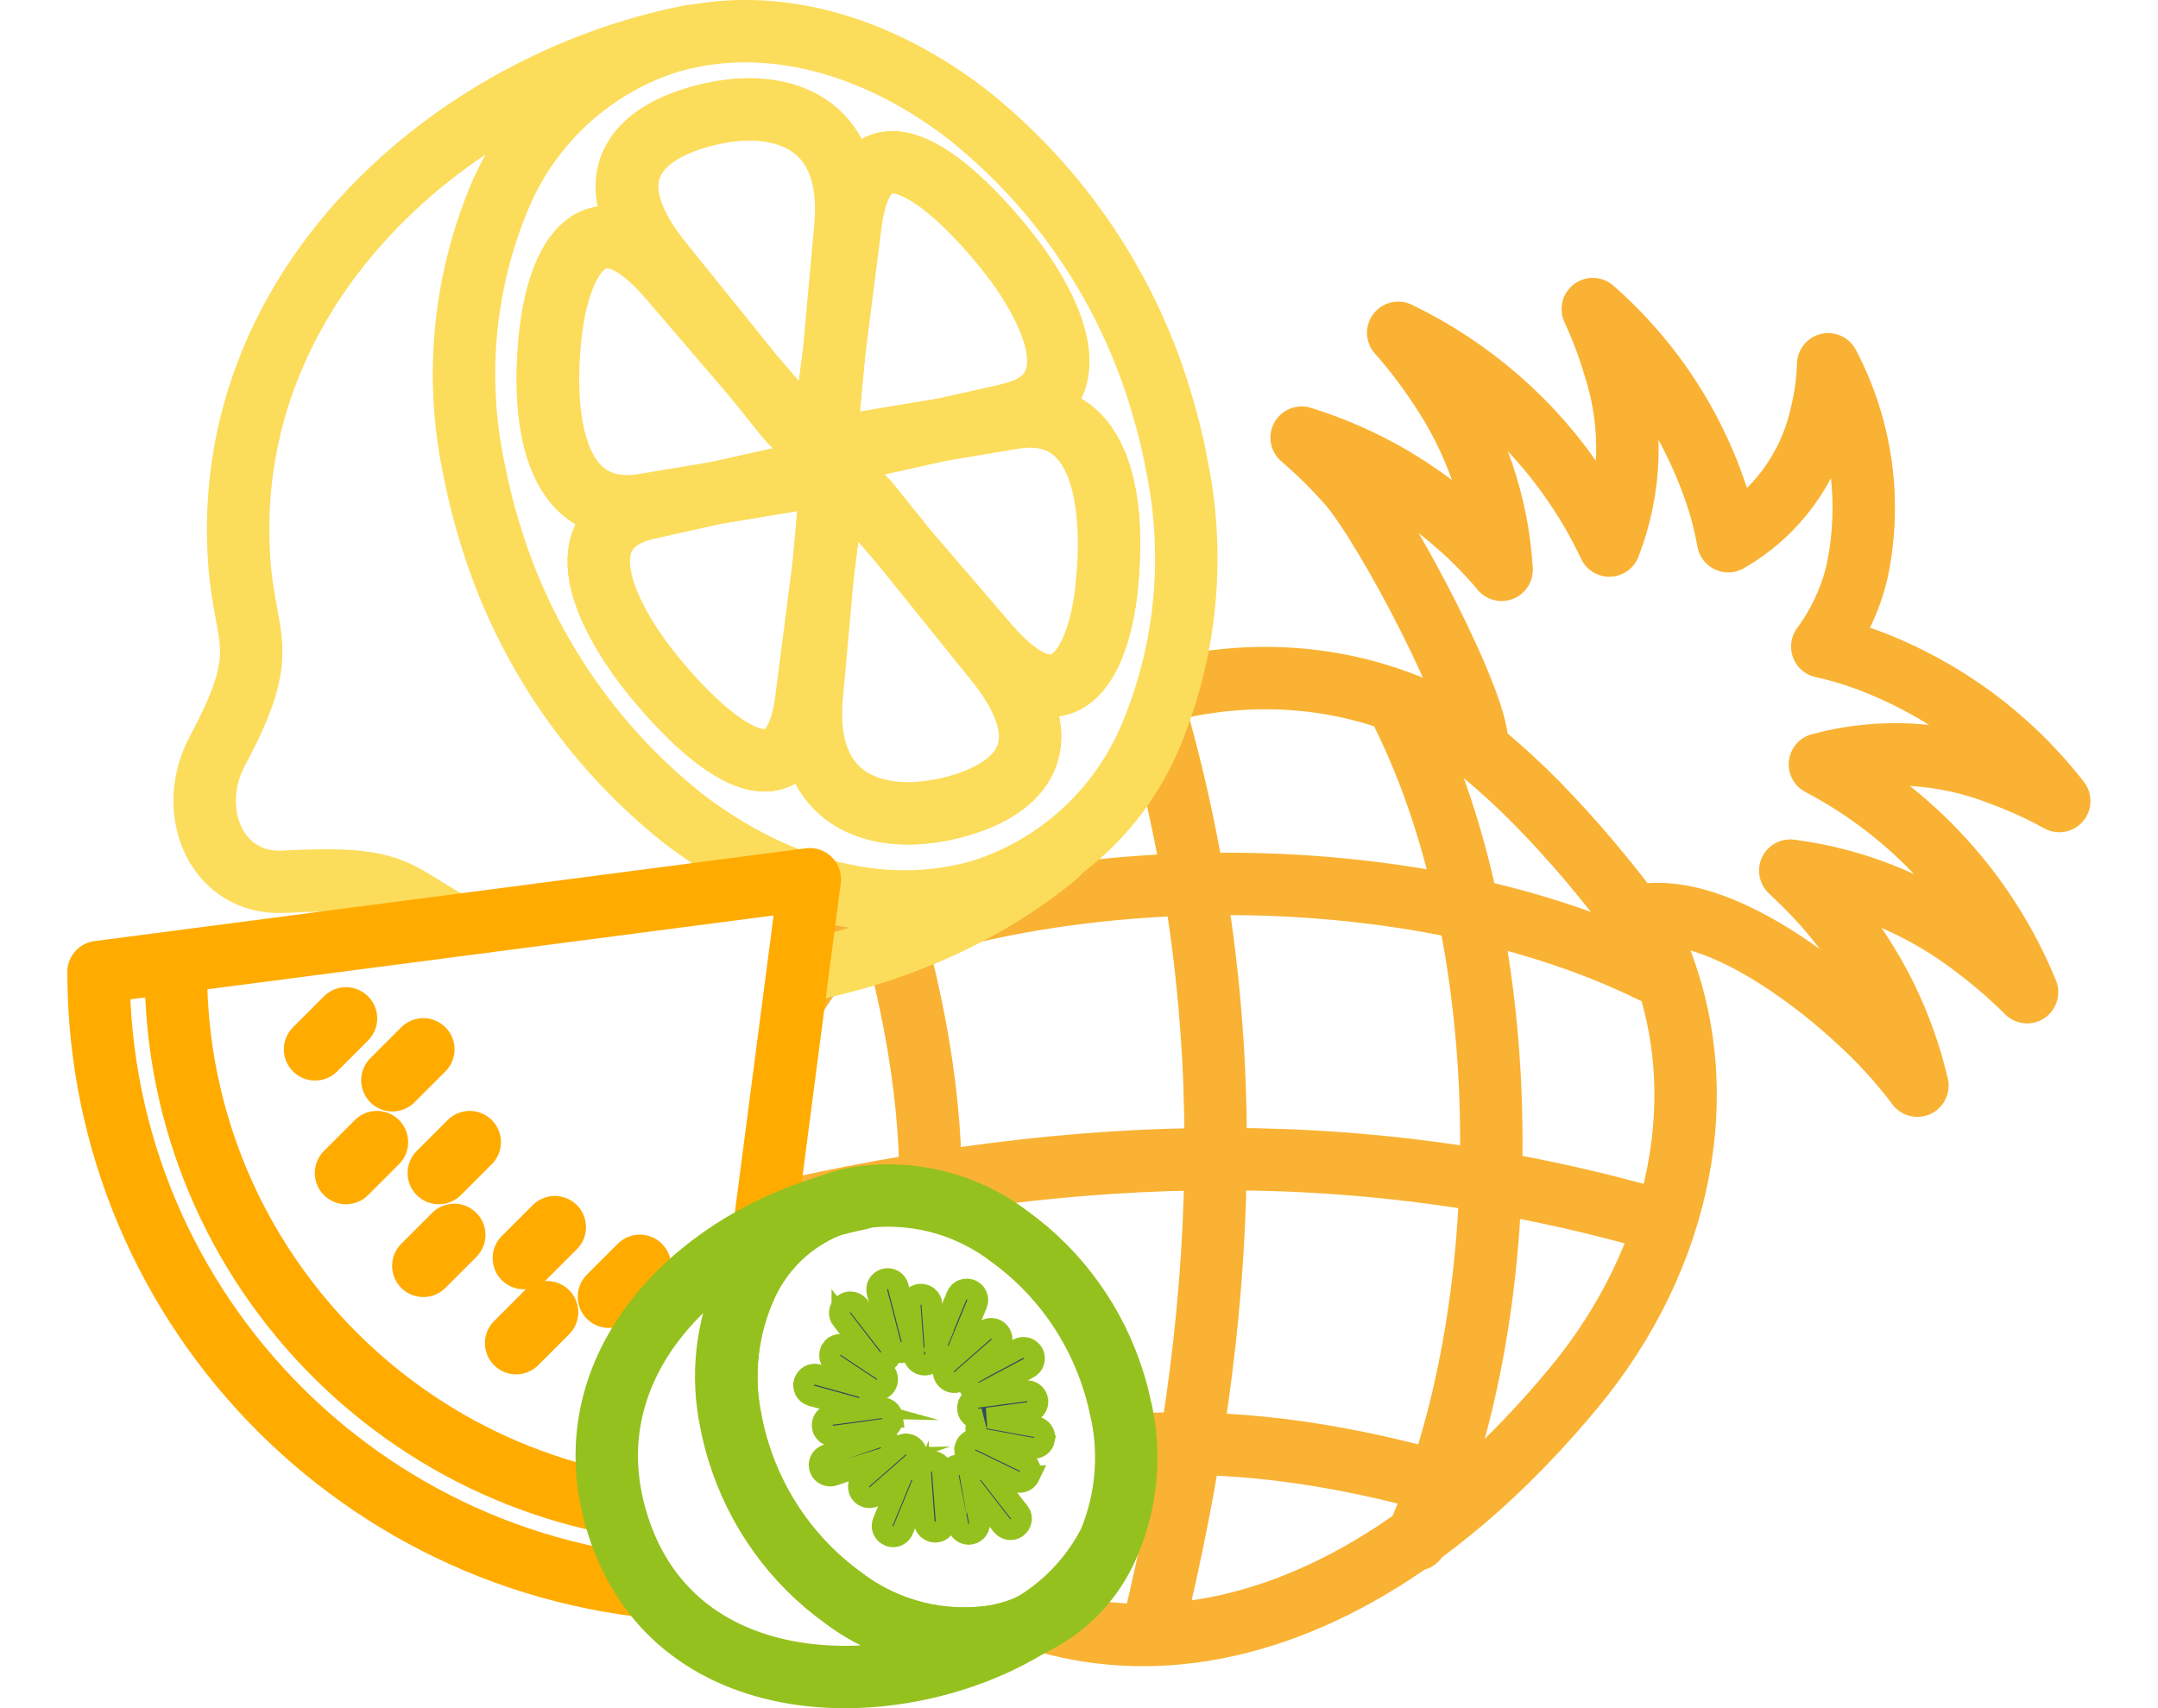 <?xml version="1.0" encoding="UTF-8"?>
<svg xmlns="http://www.w3.org/2000/svg" viewBox="0 0 120 95">
  <defs>
    <style>
      .cls-1 {
        fill: #fff;
      }

      .cls-2 {
        fill: #324c5e;
      }

      .cls-3 {
        stroke-miterlimit: 10;
        stroke-width: 1.16px;
      }

      .cls-3, .cls-4, .cls-5, .cls-6, .cls-7 {
        fill: none;
      }

      .cls-3, .cls-7 {
        stroke: #95c11f;
      }

      .cls-4 {
        stroke: #ffab00;
      }

      .cls-4, .cls-5, .cls-6, .cls-7 {
        stroke-linecap: round;
        stroke-linejoin: round;
        stroke-width: 3.47px;
      }

      .cls-5 {
        stroke: #fcdc5b;
      }

      .cls-6 {
        stroke: #f9b233;
      }
    </style>
  </defs>
  <g id="Background_White" data-name="Background White">
    <rect class="cls-1" y="0" width="120" height="95"/>
  </g>
  <g id="Fruit">
    <g id="Group_3906" data-name="Group 3906">
      <path id="Path_6016" data-name="Path 6016" class="cls-6" d="m80.13,40.07c-8.25-4.27-18.42-2.61-25.73,3.93-16.07,14.39-18.67,26.81-6.66,39.58,11.17,11.87,26.95,9.11,39.8-6.43,5.95-7.19,7.96-16.56,4.49-24.53-1.77-2.54-3.72-4.95-5.85-7.21-1.85-1.97-3.88-3.75-6.07-5.34Z"/>
      <path id="Path_6017" data-name="Path 6017" class="cls-6" d="m49.33,50.65c4.23,14.55,2.07,22.4,0,33.31"/>
      <path id="Path_6018" data-name="Path 6018" class="cls-6" d="m64.12,39.19c5.15,17.74,4.1,34.37,0,51.37"/>
      <path id="Path_6019" data-name="Path 6019" class="cls-6" d="m78.04,39.78c6.43,13.04,6.36,33.13.72,45.84"/>
      <path id="Path_6020" data-name="Path 6020" class="cls-6" d="m90.87,50.99c4.29-1.08,10.4,3.68,13.38,6.66.85.85,1.65,1.77,2.37,2.73-1-4.3-3.21-8.22-6.38-11.29-.23-.23-.46-.45-.69-.67,3.81.49,7.42,2.01,10.44,4.38.96.73,1.87,1.52,2.73,2.38-2.23-5.44-6.31-9.93-11.52-12.67,3.37-.91,6.94-.7,10.17.6,1.08.4,2.13.88,3.14,1.44-2.76-3.55-6.44-6.26-10.64-7.84-.83-.31-1.68-.56-2.54-.75.91-1.23,1.56-2.62,1.92-4.1.85-3.93.29-8.04-1.59-11.6-.03.98-.17,1.96-.41,2.91-.67,2.93-2.54,5.44-5.15,6.93-.12-.64-.26-1.27-.44-1.89-1.28-4.27-3.74-8.09-7.09-11.02.48,1.03.88,2.09,1.2,3.18,1.06,3.26.96,6.78-.28,9.97-.5-1.06-1.07-2.09-1.72-3.06-2.48-3.78-5.95-6.81-10.02-8.77.8.9,1.53,1.85,2.19,2.85,2.11,3.05,3.34,6.62,3.56,10.33l-.14-.17c-2.91-3.38-6.72-5.86-10.98-7.18.92.79,1.78,1.64,2.58,2.54,2.13,2.41,7.56,12.78,7.16,14.72"/>
      <path id="Path_6021" data-name="Path 6021" class="cls-6" d="m81,82.71c-14.54-4.23-22.37-2.07-33.27,0"/>
      <path id="Path_6022" data-name="Path 6022" class="cls-6" d="m92.45,67.94c-17.72-5.15-34.33-4.09-51.31,0"/>
      <path id="Path_6023" data-name="Path 6023" class="cls-6" d="m91.86,54.04c-13.02-6.42-33.09-6.35-45.79-.72"/>
      <path id="Path_6024" data-name="Path 6024" class="cls-5" d="m46.14,28.12c-.04.15-.06.31-.08.47l-.26,2.83.32-2.5c.04-.26.04-.53.01-.8Zm0,0c-.04.15-.06.31-.08.47l-.26,2.83.32-2.5c.04-.26.04-.53.01-.8Zm-1.78-4.32l-2.28-2.66,1.66,2.05c.19.25.42.47.67.66-.02-.02-.03-.03-.05-.06Zm-.27,2.67l-4.13.92,4.08-.68c.25-.03.49-.13.69-.28-.22-.03-.43-.02-.65.04h0Zm2.05,1.65c-.04.15-.06.31-.08.47l-.26,2.83.32-2.5c.04-.26.04-.53.01-.8Zm0,0c-.04.15-.06.31-.08.47l-.26,2.83.32-2.5c.04-.26.04-.53.01-.8Zm-2.05-1.65l-4.13.92,4.08-.68c.25-.03.49-.13.69-.28-.22-.03-.43-.02-.65.03Zm.27-2.67l-2.28-2.66,1.66,2.05c.19.25.42.47.67.66-.02-.02-.03-.04-.05-.06h0Zm0,0l-2.28-2.66,1.66,2.05c.19.25.42.47.67.66-.02-.02-.03-.04-.05-.06h0Zm-.27,2.67l-4.13.92,4.08-.68c.25-.03.49-.13.69-.28-.22-.03-.43-.02-.65.03Zm2.05,1.65c-.04.15-.06.31-.08.47l-.26,2.83.32-2.5c.04-.26.04-.53.01-.8Zm-.12-5.71c-.04.26-.04.53-.01.79.04-.15.06-.31.07-.46l.26-2.81-.32,2.48Zm1.39,2.48c-.81-.15-1.4-.86-1.41-1.69-.23.96-.85,1.2-1.61.66.89,1.06.98,2.08.33,2.58.81.15,1.4.85,1.41,1.68.23-.96.86-1.19,1.61-.65-.89-1.06-.98-2.08-.33-2.58h0Zm1,3.24c-.19-.25-.42-.47-.67-.66.01.02.03.04.05.06l2.28,2.66-1.65-2.05Zm-.31-3.51c-.25.04-.49.13-.69.28.21.03.43.02.64-.03l4.14-.92-4.09.68Zm-.05.24l4.14-.92-4.09.68c-.25.04-.49.13-.69.28.22.03.44.02.65-.04h0Zm-.32,2.61s.03.04.05.06l2.28,2.66-1.65-2.05c-.19-.25-.42-.47-.67-.66h0Zm-.33-2.57c-.81-.15-1.4-.86-1.41-1.69-.23.96-.85,1.2-1.61.66.89,1.06.98,2.08.33,2.58.81.15,1.4.85,1.41,1.68.23-.96.86-1.19,1.61-.65-.89-1.06-.98-2.08-.33-2.58h0Zm-1.33-2.15l.26-2.81-.32,2.48c-.04.26-.04.53-.01.79.04-.15.07-.31.08-.46h0Zm-.28,8.68l.32-2.5c.04-.27.04-.53.01-.8-.04.15-.06.31-.08.47l-.26,2.84Zm-1.72-4.96l-4.13.92,4.08-.68c.25-.03.49-.13.69-.28-.22-.03-.43-.02-.65.03h0Zm.32-2.61s-.03-.04-.05-.06l-2.28-2.66,1.66,2.05c.19.25.42.47.67.66h0Zm3.66,1l4.14-.92-4.09.68c-.25.04-.49.13-.69.28.22.03.43.02.65-.03h0Zm-.32,2.61s.03.04.05.06l2.28,2.66-1.65-2.05c-.19-.25-.42-.47-.67-.66h0Zm-.33-2.58c-.81-.15-1.4-.86-1.41-1.69-.23.96-.85,1.2-1.61.66.89,1.06.98,2.08.33,2.58.81.15,1.4.86,1.41,1.69.23-.96.86-1.19,1.61-.65-.89-1.06-.98-2.08-.33-2.58h0Zm-1.33-2.15l.26-2.81-.32,2.48c-.04.26-.04.53-.01.79.04-.15.07-.31.08-.46h0Zm-.28,8.68l.32-2.5c.04-.27.04-.53.01-.8-.04.15-.06.31-.08.47l-.26,2.84Zm-1.72-4.96l-4.13.92,4.08-.68c.25-.03.49-.13.69-.28-.22-.03-.43-.02-.65.03h0Zm.32-2.61s-.03-.04-.05-.06l-2.28-2.66,1.66,2.05c.19.25.42.47.67.66h0Zm-.05-.06l-2.28-2.66,1.66,2.05c.19.25.42.47.67.66-.02-.02-.03-.03-.05-.06h0Zm-.27,2.67l-4.13.92,4.08-.68c.25-.03.49-.13.69-.28-.22-.03-.43-.02-.65.03h0Zm2.05,1.65c-.04.15-.06.31-.08.47l-.26,2.83.32-2.5c.04-.26.04-.53.01-.8Zm-.12-5.71c-.04.26-.04.53-.01.79.04-.15.06-.31.07-.46l.26-2.81-.32,2.48Zm0,0c-.04.26-.04.53-.01.79.04-.15.06-.31.07-.46l.26-2.81-.32,2.48Zm.12,5.71c-.04.15-.06.31-.08.47l-.26,2.83.32-2.5c.04-.26.04-.53.01-.8h0Zm-2.05-1.65l-4.13.92,4.08-.68c.25-.03.49-.13.69-.28-.22-.03-.43-.02-.65.03h0Zm.27-2.66l-2.28-2.66,1.66,2.05c.19.25.42.47.67.66-.02-.02-.03-.04-.05-.06h0Zm-.27,2.67l-4.13.92,4.08-.68c.25-.03.49-.13.69-.28-.22-.03-.43-.02-.65.03h0Zm2.05,1.65c-.04.15-.06.31-.08.47l-.26,2.83.32-2.5c.04-.26.04-.53.01-.8Zm0,0c-.04.15-.06.31-.08.47l-.26,2.83.32-2.5c.04-.26.04-.53.01-.8Zm-2.05-1.65l-4.13.92,4.08-.68c.25-.03.49-.13.69-.28-.22-.03-.43-.02-.65.03Z"/>
      <path id="Path_6025" data-name="Path 6025" class="cls-1" d="m65.39,25.61c-.21-1.07-.47-2.13-.79-3.18-1.85-6.31-5.6-11.9-10.73-16.01-4.7-3.65-10.18-5.41-15.33-4.41-.57.11-1.12.25-1.67.43-4.15,1.42-7.48,4.57-9.14,8.63-1.98,4.81-2.45,10.11-1.34,15.19.21,1.07.47,2.13.79,3.18,1.85,6.31,5.59,11.9,10.72,16.01,4.7,3.65,10.19,5.41,15.33,4.41.57-.11,1.12-.25,1.67-.43,4.15-1.42,7.48-4.57,9.14-8.63,1.98-4.81,2.45-10.11,1.34-15.19m-3.85,7.06c-.46,4.27-2.44,8.03-6.6,3.19l-4.88-5.68,5.28,6.55c4.4,5.46.37,7.66-3.1,8.33s-7.63-.45-7.1-6.34l.66-7.3-.96,7.47c-.81,6.33-5.32,2.53-8.33-1.09-2.99-3.6-5.19-8.48-.5-9.53l3.93-.88-4.12.69c-5.2.87-5.69-5.13-5.23-9.42.46-4.27,2.44-8.03,6.6-3.19l4.87,5.68-5.28-6.55c-4.39-5.46-.37-7.66,3.11-8.33,3.46-.67,7.63.45,7.1,6.34l-.66,7.3.95-7.47c.81-6.33,5.32-2.53,8.33,1.09,2.99,3.6,5.19,8.48.5,9.53l-3.92.88,4.11-.69c5.2-.87,5.7,5.13,5.23,9.43"/>
      <path id="Path_6026" data-name="Path 6026" class="cls-5" d="m65.39,25.61c-.21-1.07-.47-2.13-.79-3.18-1.85-6.31-5.6-11.9-10.73-16.01-4.7-3.65-10.18-5.41-15.33-4.41-.57.11-1.12.25-1.67.43-4.15,1.42-7.48,4.57-9.14,8.63-1.98,4.81-2.45,10.11-1.34,15.19.21,1.07.47,2.13.79,3.18,1.85,6.31,5.59,11.9,10.72,16.01,4.7,3.65,10.19,5.41,15.33,4.41.57-.11,1.12-.25,1.67-.43,4.15-1.42,7.48-4.57,9.14-8.63,1.98-4.81,2.45-10.11,1.34-15.19Zm-3.85,7.06c-.46,4.27-2.44,8.03-6.6,3.19l-4.88-5.68,5.28,6.55c4.4,5.46.37,7.66-3.1,8.33s-7.63-.45-7.1-6.34l.66-7.3-.96,7.47c-.81,6.33-5.32,2.53-8.33-1.09-2.99-3.6-5.19-8.48-.5-9.53l3.93-.88-4.12.69c-5.2.87-5.69-5.13-5.23-9.42.46-4.27,2.44-8.03,6.6-3.19l4.87,5.68-5.28-6.55c-4.39-5.46-.37-7.66,3.11-8.33,3.46-.67,7.63.45,7.1,6.34l-.66,7.3.95-7.47c.81-6.33,5.32-2.53,8.33,1.09,2.99,3.6,5.19,8.48.5,9.53l-3.92.88,4.11-.69c5.21-.87,5.7,5.13,5.23,9.43Z"/>
      <path id="Path_6027" data-name="Path 6027" class="cls-1" d="m56.13,23.05l-3.92.88h0l-4.09.68c-.25.03-.49.13-.69.27-.81-.15-1.4-.86-1.41-1.69h0c.04-.15.06-.31.07-.46l.26-2.81v-.03l.95-7.47c.81-6.33,5.32-2.53,8.33,1.09,2.99,3.6,5.19,8.48.5,9.53"/>
      <path id="Path_6028" data-name="Path 6028" class="cls-5" d="m56.13,23.05l-3.92.88h0l-4.09.68c-.25.03-.49.13-.69.27-.81-.15-1.4-.86-1.41-1.69h0c.04-.15.06-.31.07-.46l.26-2.81v-.03l.95-7.47c.81-6.33,5.32-2.53,8.33,1.09,3,3.6,5.19,8.48.5,9.53Z"/>
      <path id="Path_6029" data-name="Path 6029" class="cls-5" d="m46.02,22.41l.32-2.48-.26,2.81c-.01.16-.04.31-.07.46-.03-.26-.02-.53.01-.79Z"/>
      <path id="Path_6030" data-name="Path 6030" class="cls-5" d="m52.2,23.93l-4.14.92c-.21.05-.43.06-.64.03.21-.15.44-.24.69-.28l4.09-.68Z"/>
      <path id="Path_6031" data-name="Path 6031" class="cls-1" d="m61.54,32.67c-.46,4.27-2.44,8.03-6.6,3.19l-4.88-5.68-1.65-2.05c-.19-.25-.42-.47-.67-.66-.89-1.06-.98-2.08-.33-2.58.21.03.43.02.64-.03l4.14-.92h0l4.11-.69c5.2-.87,5.7,5.13,5.23,9.43"/>
      <path id="Path_6032" data-name="Path 6032" class="cls-5" d="m61.54,32.67c-.46,4.27-2.44,8.03-6.6,3.19l-4.88-5.68-1.65-2.05c-.19-.25-.42-.47-.67-.66-.89-1.06-.98-2.08-.33-2.58.21.03.43.02.64-.03l4.14-.92h0l4.11-.69c5.21-.87,5.7,5.13,5.23,9.42Z"/>
      <path id="Path_6033" data-name="Path 6033" class="cls-5" d="m48.42,28.12l1.65,2.05-2.28-2.66s-.03-.04-.05-.06c.25.19.48.41.67.66Z"/>
      <path id="Path_6034" data-name="Path 6034" class="cls-5" d="m48.06,24.86c-.21.05-.43.06-.64.03.21-.15.44-.24.69-.28l4.09-.68-4.14.93Z"/>
      <path id="Path_6035" data-name="Path 6035" class="cls-1" d="m52.24,45.06c-3.46.68-7.63-.45-7.1-6.34l.66-7.3.32-2.5c.04-.27.04-.53.01-.8.23-.96.86-1.19,1.61-.65.02.02.03.04.05.06l2.28,2.66,5.28,6.55c4.4,5.46.37,7.66-3.1,8.33"/>
      <path id="Path_6036" data-name="Path 6036" class="cls-5" d="m52.24,45.06c-3.46.68-7.63-.45-7.1-6.34l.66-7.3.32-2.5c.04-.27.04-.53.01-.8.23-.96.86-1.19,1.61-.65.02.02.03.04.05.06l2.28,2.66,5.28,6.55c4.4,5.46.38,7.65-3.1,8.33Z"/>
      <path id="Path_6037" data-name="Path 6037" class="cls-5" d="m46.13,28.92l-.32,2.5.26-2.84c.01-.16.04-.31.08-.47.03.27.02.54-.01.8Z"/>
      <path id="Path_6038" data-name="Path 6038" class="cls-5" d="m50.07,30.18l-2.28-2.66s-.03-.04-.05-.06c.25.19.48.41.67.66l1.65,2.05Z"/>
      <path id="Path_6039" data-name="Path 6039" class="cls-1" d="m46.14,28.12c-.04.15-.06.31-.08.47l-.26,2.83-.96,7.47c-.81,6.33-5.32,2.53-8.33-1.09-2.99-3.6-5.19-8.48-.5-9.53l3.93-.88h0l4.08-.68c.25-.03.49-.13.69-.28h0c.81.15,1.4.86,1.41,1.68"/>
      <path id="Path_6040" data-name="Path 6040" class="cls-5" d="m46.14,28.12c-.04.15-.06.31-.08.47l-.26,2.83-.96,7.47c-.81,6.33-5.32,2.53-8.33-1.09-2.99-3.6-5.19-8.48-.5-9.53l3.93-.88h0l4.08-.68c.25-.03.49-.13.69-.28h0c.81.15,1.4.86,1.41,1.68Z"/>
      <path id="Path_6041" data-name="Path 6041" class="cls-5" d="m44.73,26.43c-.2.15-.44.24-.69.28l-4.08.68,4.13-.92c.21-.05.43-.06.65-.03Z"/>
      <path id="Path_6042" data-name="Path 6042" class="cls-5" d="m46.13,28.92l-.32,2.5.26-2.84c.01-.16.04-.31.08-.47.03.27.02.54-.01.8Z"/>
      <path id="Path_6043" data-name="Path 6043" class="cls-1" d="m44.73,26.43h0c-.21-.03-.43-.02-.64.03l-4.13.92h0l-4.12.69c-5.2.87-5.7-5.13-5.23-9.42.47-4.27,2.44-8.03,6.6-3.19l4.87,5.68,1.65,2.05c.19.25.42.47.67.66h0c.89,1.06.98,2.08.33,2.58"/>
      <path id="Path_6044" data-name="Path 6044" class="cls-5" d="m44.73,26.43h0c-.21-.03-.43-.02-.64.03l-4.13.92h0l-4.12.69c-5.2.87-5.7-5.13-5.23-9.42.47-4.27,2.44-8.03,6.6-3.19l4.87,5.68,1.65,2.05c.19.25.42.47.67.66h0c.89,1.07.98,2.08.33,2.58Z"/>
      <path id="Path_6045" data-name="Path 6045" class="cls-5" d="m44.41,23.86c-.25-.19-.48-.41-.67-.66l-1.65-2.05,2.28,2.66s.03.04.05.06Z"/>
      <path id="Path_6046" data-name="Path 6046" class="cls-5" d="m44.73,26.43c-.2.15-.44.24-.69.28l-4.08.68,4.13-.92c.21-.05.43-.06.65-.03Z"/>
      <path id="Path_6047" data-name="Path 6047" class="cls-1" d="m47.01,12.6l-.66,7.3v.03l-.32,2.48c-.04.26-.04.53-.01.79h0c-.23.96-.86,1.2-1.61.66h0s-.03-.04-.05-.06l-2.28-2.66-5.28-6.55c-4.39-5.46-.37-7.66,3.11-8.33,3.46-.67,7.63.45,7.1,6.34"/>
      <path id="Path_6048" data-name="Path 6048" class="cls-5" d="m47.01,12.6l-.66,7.3v.03l-.32,2.48c-.04.26-.04.53-.01.79h0c-.23.96-.86,1.2-1.61.66h0s-.03-.04-.05-.06l-2.28-2.66-5.28-6.55c-4.39-5.46-.37-7.66,3.11-8.33,3.46-.68,7.63.44,7.1,6.34Z"/>
      <path id="Path_6049" data-name="Path 6049" class="cls-5" d="m44.36,23.79s.03.04.05.06c-.25-.19-.48-.41-.67-.66l-1.65-2.05,2.28,2.66Z"/>
      <path id="Path_6050" data-name="Path 6050" class="cls-5" d="m46.34,19.93l-.26,2.81c-.01.16-.04.31-.07.46-.03-.26-.02-.53,0-.79l.32-2.48Z"/>
      <path id="Path_6051" data-name="Path 6051" class="cls-5" d="m58.77,47.55c-7.63,6.37-20.5,9.24-30.66,5.2-6.8-2.7-4.55-4.13-12.33-3.71-3.75.2-5.48-3.93-3.69-7.28,3.07-5.73,1.53-5.95,1.21-10.59C12.25,15.82,25.27,4.56,38.43,2"/>
      <path id="Path_6052" data-name="Path 6052" class="cls-1" d="m45.03,48.9l-5.16,39.55c-18.99,0-34.39-15.4-34.39-34.39,0,0,0,0,0,0l39.55-5.16Z"/>
      <path id="Path_6053" data-name="Path 6053" class="cls-4" d="m45.03,48.9l-5.16,39.55c-18.99,0-34.39-15.4-34.39-34.39,0,0,0,0,0,0l39.55-5.16Z"/>
      <path id="Path_6054" data-name="Path 6054" class="cls-4" d="m9.78,54.06c.02,16.61,13.48,30.08,30.1,30.1"/>
      <line id="Line_77" data-name="Line 77" class="cls-4" x1="23.54" y1="70.4" x2="25.26" y2="68.68"/>
      <line id="Line_78" data-name="Line 78" class="cls-4" x1="28.7" y1="74.7" x2="30.42" y2="72.98"/>
      <line id="Line_79" data-name="Line 79" class="cls-4" x1="19.24" y1="65.24" x2="20.96" y2="63.52"/>
      <line id="Line_80" data-name="Line 80" class="cls-4" x1="24.4" y1="65.24" x2="26.12" y2="63.52"/>
      <line id="Line_81" data-name="Line 81" class="cls-4" x1="29.13" y1="69.97" x2="30.85" y2="68.25"/>
      <line id="Line_82" data-name="Line 82" class="cls-4" x1="33.86" y1="72.12" x2="35.58" y2="70.4"/>
      <line id="Line_83" data-name="Line 83" class="cls-4" x1="21.82" y1="60.08" x2="23.54" y2="58.36"/>
      <line id="Line_84" data-name="Line 84" class="cls-4" x1="35.58" y1="76.42" x2="37.3" y2="74.7"/>
      <line id="Line_85" data-name="Line 85" class="cls-4" x1="17.52" y1="58.36" x2="19.24" y2="56.64"/>
      <path id="Path_6055" data-name="Path 6055" class="cls-1" d="m62.34,78.47c-.11-.55-.24-1.09-.41-1.62-1.01-3.26-3.05-6.11-5.82-8.1-2.42-1.84-5.48-2.6-8.48-2.12-.32.06-.63.14-.93.23-.24.08-.48.16-.71.26-1.95.82-3.53,2.33-4.44,4.24-1.14,2.43-1.45,5.17-.88,7.79.11.55.24,1.09.41,1.62,1.01,3.26,3.05,6.11,5.82,8.1,2.42,1.84,5.48,2.6,8.48,2.12.32-.06.63-.14.94-.23.36-.11.7-.24,1.04-.4,1.8-.85,3.25-2.3,4.11-4.1,1.14-2.43,1.45-5.17.88-7.79"/>
      <path id="Path_6056" data-name="Path 6056" class="cls-7" d="m62.34,78.47c-.11-.55-.24-1.09-.41-1.62-1.01-3.26-3.05-6.11-5.82-8.1-2.42-1.84-5.48-2.6-8.48-2.12-.32.06-.63.14-.93.23-.24.08-.48.16-.71.26-1.95.82-3.53,2.33-4.44,4.24-1.14,2.43-1.45,5.17-.88,7.79.11.55.24,1.09.41,1.62,1.01,3.26,3.05,6.11,5.82,8.1,2.42,1.84,5.48,2.6,8.48,2.12.32-.06.63-.14.94-.23.36-.11.7-.24,1.04-.4,1.8-.85,3.25-2.3,4.11-4.1,1.14-2.43,1.45-5.17.88-7.79Z"/>
      <path id="Path_6057" data-name="Path 6057" class="cls-1" d="m57.34,90.36c-7.23,4.54-20.23,4.65-23.15-6.12-2.27-8.35,4.42-14.93,11.79-17.12-1.95.82-3.53,2.33-4.44,4.24-1.14,2.43-1.45,5.17-.88,7.79.11.55.24,1.09.41,1.62,1.01,3.26,3.05,6.11,5.82,8.1,2.42,1.84,5.48,2.6,8.48,2.12.32-.06.63-.14.94-.23.36-.11.7-.24,1.04-.4"/>
      <path id="Path_6058" data-name="Path 6058" class="cls-7" d="m57.34,90.36c-7.23,4.54-20.23,4.65-23.15-6.12-2.27-8.35,4.42-14.93,11.79-17.12-1.95.82-3.53,2.33-4.44,4.24-1.14,2.43-1.45,5.17-.88,7.79.11.55.24,1.09.41,1.62,1.01,3.26,3.05,6.11,5.82,8.1,2.42,1.84,5.48,2.6,8.48,2.12.32-.06.63-.14.94-.23.36-.11.7-.24,1.04-.4Z"/>
      <path id="Path_6059" data-name="Path 6059" class="cls-7" d="m47.79,66.67c-.61.12-1.21.27-1.81.44"/>
      <path id="Path_6060" data-name="Path 6060" class="cls-7" d="m61.54,86.04c-.98,1.79-2.43,3.29-4.19,4.32"/>
      <path id="Path_6061" data-name="Path 6061" class="cls-2" d="m47.61,78.31l-2.5-.69c-.32-.1-.5-.45-.39-.77.1-.3.41-.48.72-.41l2.49.69c.32.09.51.42.42.75-.07.26-.31.45-.59.45-.05,0-.11,0-.16-.02"/>
      <path id="Path_6062" data-name="Path 6062" class="cls-3" d="m47.61,78.31l-2.5-.69c-.32-.1-.5-.45-.39-.77.1-.3.41-.48.72-.41l2.49.69c.32.09.51.42.42.75-.07.26-.31.45-.59.45-.05,0-.11,0-.16-.02Z"/>
      <path id="Path_6063" data-name="Path 6063" class="cls-2" d="m46.23,75.04c.18-.28.56-.36.84-.17,0,0,0,0,0,0l2.03,1.34c.27.19.34.57.15.85-.18.26-.54.33-.81.17l-2.03-1.34c-.28-.18-.36-.56-.17-.84,0,0,0,0,0,0"/>
      <path id="Path_6064" data-name="Path 6064" class="cls-3" d="m46.23,75.04c.18-.28.56-.36.84-.17,0,0,0,0,0,0l2.03,1.34c.27.19.34.57.15.85-.18.26-.54.33-.81.17l-2.03-1.34c-.28-.18-.36-.56-.18-.84,0,0,0,0,0,0Z"/>
      <path id="Path_6065" data-name="Path 6065" class="cls-2" d="m46.82,73.41c-.22-.26-.18-.64.07-.86.26-.22.64-.18.86.07.01.01.02.03.03.04l1.67,2.16c.2.27.15.65-.11.85,0,0,0,0,0,0-.11.08-.24.13-.37.13-.19,0-.37-.08-.48-.23l-1.67-2.17Z"/>
      <path id="Path_6066" data-name="Path 6066" class="cls-3" d="m46.82,73.41c-.22-.26-.18-.64.07-.86.26-.22.64-.18.86.07.01.01.02.03.03.04l1.67,2.16c.2.27.15.65-.11.85,0,0,0,0,0,0-.11.08-.24.13-.37.13-.19,0-.37-.08-.48-.23l-1.67-2.17Z"/>
      <path id="Path_6067" data-name="Path 6067" class="cls-2" d="m49.16,81.1l-2.8.96c-.06.02-.13.03-.2.03-.34,0-.61-.28-.61-.61,0-.26.17-.49.41-.57l2.8-.96c.32-.11.67.06.77.38.11.32-.06.67-.38.77h0"/>
      <path id="Path_6068" data-name="Path 6068" class="cls-3" d="m49.16,81.1l-2.8.96c-.06.02-.13.03-.2.03-.34,0-.61-.28-.61-.61,0-.26.17-.49.41-.57l2.8-.96c.32-.11.67.06.77.38.11.32-.06.67-.38.77h0Z"/>
      <path id="Path_6069" data-name="Path 6069" class="cls-2" d="m49.64,78.82c.05.33-.19.64-.52.68,0,0,0,0,0,0l-2.71.37s-.06,0-.08,0c-.34,0-.61-.27-.61-.6,0-.31.23-.57.53-.61l2.71-.36c.33-.05.64.19.68.52,0,0,0,0,0,0"/>
      <path id="Path_6070" data-name="Path 6070" class="cls-3" d="m49.64,78.82c.05.33-.19.64-.52.68,0,0,0,0,0,0l-2.71.37s-.06,0-.08,0c-.34,0-.61-.27-.61-.6,0-.31.23-.57.53-.61l2.71-.36c.33-.05.64.19.68.52,0,0,0,0,0,0Z"/>
      <path id="Path_6071" data-name="Path 6071" class="cls-2" d="m48.77,71.87c-.08-.33.11-.66.44-.74.33-.08.66.11.74.44h0l.75,2.9c.08.33-.11.66-.44.74-.05.01-.1.02-.15.02-.28,0-.52-.19-.59-.46l-.75-2.89Z"/>
      <path id="Path_6072" data-name="Path 6072" class="cls-3" d="m48.77,71.87c-.08-.33.11-.66.44-.74.33-.08.66.11.74.44h0l.75,2.9c.08.33-.11.66-.44.74-.05.01-.1.02-.15.02-.28,0-.52-.19-.59-.46l-.75-2.89Z"/>
      <path id="Path_6073" data-name="Path 6073" class="cls-2" d="m50.79,81.36l-2.06,1.8c-.26.21-.65.17-.86-.09-.2-.25-.17-.61.06-.82l2.06-1.8c.26-.22.64-.18.86.08.21.25.18.62-.05.84"/>
      <path id="Path_6074" data-name="Path 6074" class="cls-3" d="m50.79,81.36l-2.06,1.8c-.26.21-.65.17-.86-.09-.2-.25-.17-.61.06-.82l2.06-1.8c.26-.22.64-.18.86.08.21.25.18.62-.05.84Z"/>
      <path id="Path_6075" data-name="Path 6075" class="cls-2" d="m50.81,75.36l-.2-2.73c-.02-.34.23-.63.56-.65.34-.02.63.23.65.56l.2,2.73c.03.33-.23.63-.56.65h0s-.05,0-.05,0c-.32,0-.58-.25-.61-.56"/>
      <path id="Path_6076" data-name="Path 6076" class="cls-3" d="m50.81,75.36l-.2-2.73c-.02-.34.23-.63.56-.65.34-.02.63.23.65.56l.2,2.73c.03.33-.23.63-.56.65h0s-.05,0-.05,0c-.32,0-.58-.25-.61-.56Z"/>
      <path id="Path_6077" data-name="Path 6077" class="cls-2" d="m52.41,81.83l.2,2.73c.02.33-.23.63-.56.65-.01,0-.03,0-.05,0-.32,0-.58-.25-.61-.57l-.15-2.03-1.02,2.48c-.09.23-.32.38-.56.38-.08,0-.16-.02-.23-.05-.31-.13-.46-.48-.33-.79l1.04-2.53c.13-.31.49-.46.8-.33.11.04.2.12.26.21v-.07c-.03-.33.22-.63.56-.65.33-.02.63.23.65.56"/>
      <path id="Path_6078" data-name="Path 6078" class="cls-3" d="m52.41,81.83l.2,2.73c.02.33-.23.63-.56.65-.01,0-.03,0-.05,0-.32,0-.58-.25-.61-.57l-.15-2.03-1.02,2.48c-.09.23-.32.38-.56.38-.08,0-.16-.02-.23-.05-.31-.13-.46-.48-.33-.79l1.04-2.53c.13-.31.49-.46.8-.33.11.04.2.12.26.21v-.07c-.03-.33.22-.63.56-.65.33-.02.63.23.65.56h0Z"/>
      <path id="Path_6079" data-name="Path 6079" class="cls-2" d="m52.16,74.59l1.04-2.53c.13-.31.49-.45.8-.32.3.13.45.48.33.78l-1.04,2.53c-.09.23-.32.38-.56.38-.08,0-.16-.02-.23-.05-.31-.13-.46-.48-.33-.79"/>
      <path id="Path_6080" data-name="Path 6080" class="cls-3" d="m52.16,74.59l1.04-2.53c.13-.31.49-.45.8-.32.3.13.45.48.33.78l-1.04,2.53c-.09.23-.32.38-.56.38-.08,0-.16-.02-.23-.05-.31-.13-.46-.48-.33-.79Z"/>
      <path id="Path_6081" data-name="Path 6081" class="cls-2" d="m52.65,75.84l2.06-1.81c.25-.22.64-.2.86.06.22.25.2.64-.06.86l-2.06,1.8c-.26.22-.64.18-.86-.08-.21-.25-.18-.62.05-.84"/>
      <path id="Path_6082" data-name="Path 6082" class="cls-3" d="m52.65,75.84l2.06-1.81c.25-.22.64-.2.86.06.22.25.2.64-.06.86l-2.06,1.8c-.26.22-.64.18-.86-.08-.21-.25-.18-.62.05-.84h0Z"/>
      <path id="Path_6083" data-name="Path 6083" class="cls-2" d="m56.69,84.11c.19.27.13.65-.15.85-.26.18-.61.14-.82-.11l-1.63-2.1.37,1.86c.06.33-.15.65-.48.71,0,0,0,0,0,0-.04,0-.08.01-.12.01-.29,0-.54-.21-.59-.49l-.53-2.68c-.05-.33.18-.64.51-.69.31-.05.61.15.68.46l.03.17c.04-.1.11-.19.19-.26.27-.2.65-.15.85.11,0,0,0,0,0,0l1.67,2.15Z"/>
      <path id="Path_6084" data-name="Path 6084" class="cls-3" d="m56.69,84.11c.19.27.13.65-.15.85-.26.18-.61.14-.82-.11l-1.63-2.1.37,1.86c.06.33-.15.65-.48.71,0,0,0,0,0,0-.04,0-.08.01-.12.01-.29,0-.54-.21-.59-.49l-.53-2.68c-.05-.33.18-.64.51-.69.31-.05.61.15.68.46l.03.17c.04-.1.11-.19.19-.26.27-.2.65-.15.85.11,0,0,0,0,0,0l1.67,2.15Z"/>
      <path id="Path_6085" data-name="Path 6085" class="cls-2" d="m57.25,82.09c-.1.21-.31.35-.55.35-.09,0-.18-.02-.26-.06l-2.46-1.19c-.3-.15-.42-.52-.27-.82.15-.29.5-.41.79-.28l2.46,1.19c.3.15.43.51.28.81"/>
      <path id="Path_6086" data-name="Path 6086" class="cls-3" d="m57.25,82.09c-.1.21-.31.35-.55.35-.09,0-.18-.02-.26-.06l-2.46-1.19c-.3-.15-.42-.52-.27-.82.15-.29.5-.41.79-.28l2.46,1.19c.3.15.43.51.28.81Z"/>
      <path id="Path_6087" data-name="Path 6087" class="cls-2" d="m54.15,76.33l2.47-1.32c.3-.16.67-.05.83.25s.05.67-.25.83l-2.48,1.32c-.3.16-.66.05-.82-.25-.16-.3-.05-.66.25-.82h0"/>
      <path id="Path_6088" data-name="Path 6088" class="cls-3" d="m54.15,76.33l2.47-1.32c.3-.16.67-.05.83.25s.05.67-.25.83l-2.48,1.32c-.3.16-.66.05-.82-.25-.16-.3-.05-.66.25-.82h0Z"/>
      <path id="Path_6089" data-name="Path 6089" class="cls-2" d="m58.09,80.05c-.06.33-.38.55-.71.49,0,0,0,0,0,0l-2.62-.48c-.33-.06-.55-.38-.49-.71.04-.21.2-.39.4-.46l-.18.03s-.06,0-.08,0c-.34,0-.61-.27-.61-.6,0-.31.23-.57.53-.61l2.71-.36c.33-.04.63.2.67.54.04.32-.19.61-.51.67l-2.3.31s.05,0,.07,0l2.63.48c.33.06.55.38.49.71"/>
      <path id="Path_6090" data-name="Path 6090" class="cls-3" d="m58.09,80.05c-.06.33-.38.55-.71.49,0,0,0,0,0,0l-2.62-.48c-.33-.06-.55-.38-.49-.71.04-.21.2-.39.4-.46l-.18.03s-.06,0-.08,0c-.34,0-.61-.27-.61-.6,0-.31.23-.57.53-.61l2.71-.36c.33-.04.63.2.67.54.04.32-.19.61-.51.67l-2.3.31s.05,0,.07,0l2.63.48c.33.06.54.37.49.7Z"/>
    </g>
  </g>
</svg>